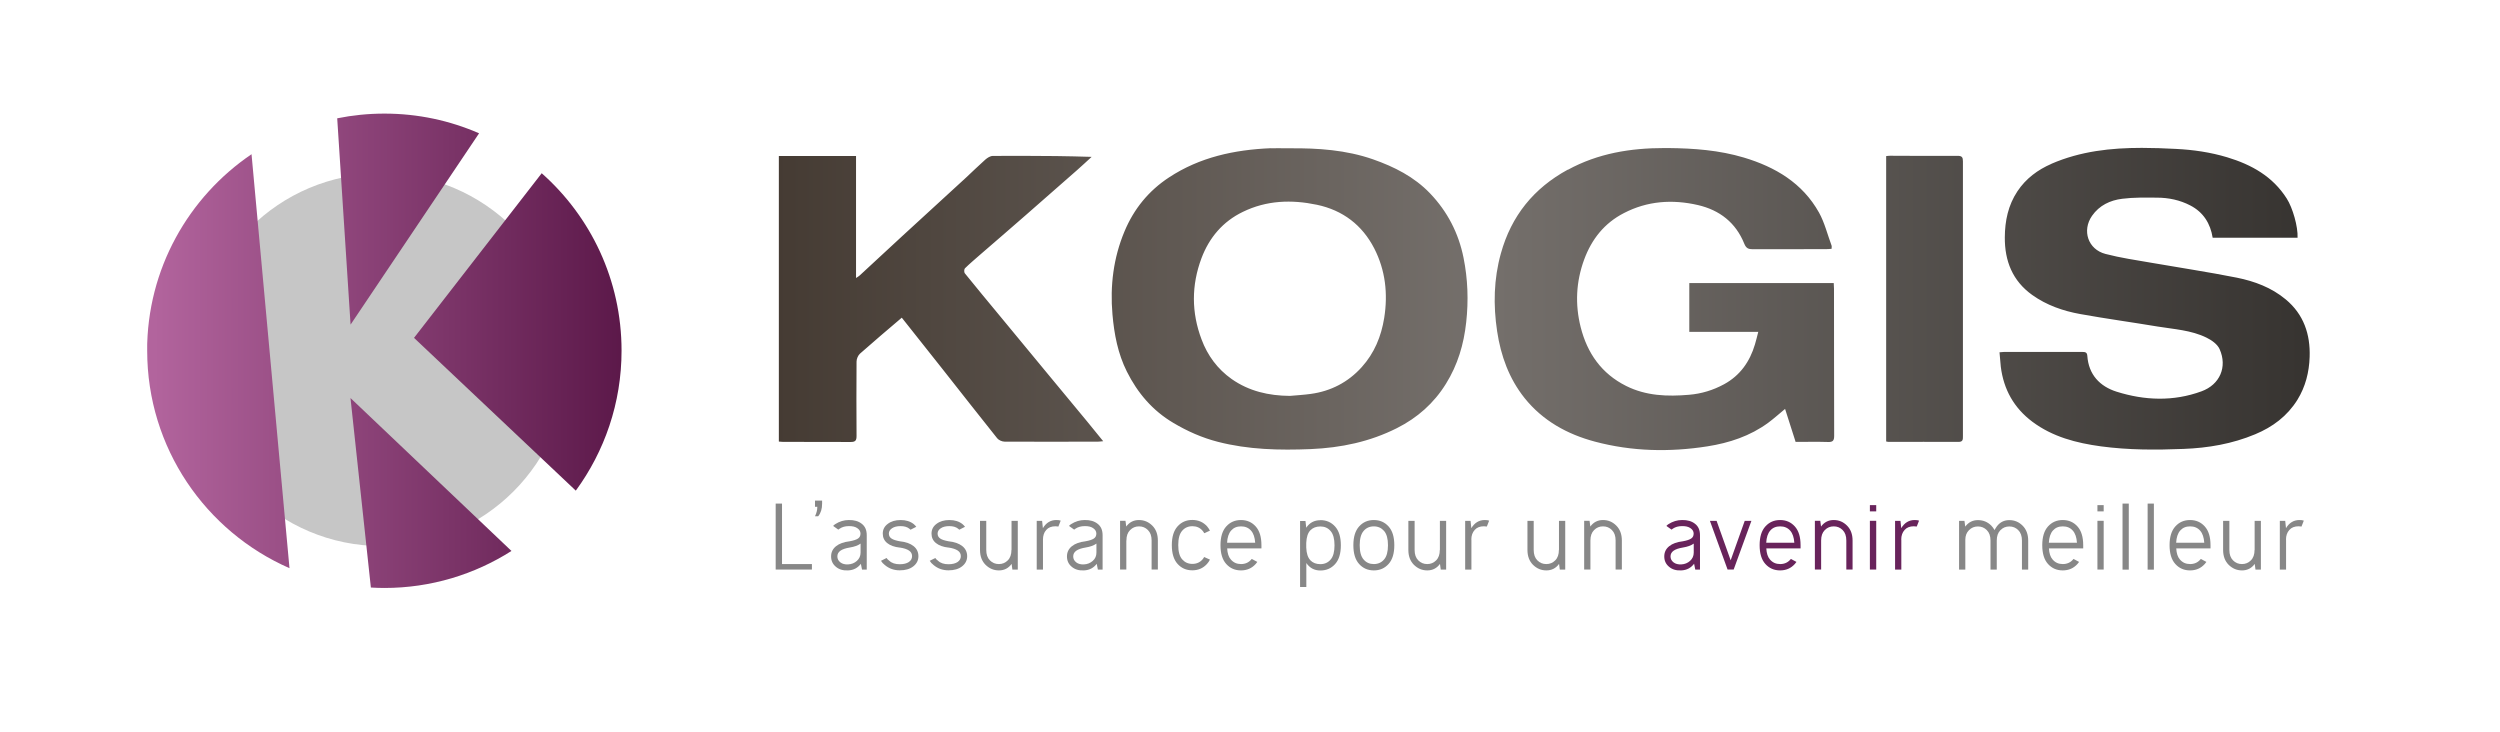 <?xml version="1.0" encoding="UTF-8"?>
<svg id="Calque_1" data-name="Calque 1" xmlns="http://www.w3.org/2000/svg" xmlns:xlink="http://www.w3.org/1999/xlink" viewBox="0 0 291.81 85.41">
  <defs>
    <style>
      .cls-1 {
        fill: url(#Dégradé_sans_nom_2);
      }

      .cls-2 {
        clip-path: url(#clippath-2);
      }

      .cls-3 {
        clip-path: url(#clippath-1);
      }

      .cls-4 {
        clip-path: url(#clippath-4);
      }

      .cls-5 {
        fill: #68235b;
      }

      .cls-6 {
        fill: #878787;
      }

      .cls-7 {
        clip-path: url(#clippath);
      }

      .cls-8 {
        fill: none;
      }

      .cls-9 {
        fill: url(#Dégradé_sans_nom_3);
      }

      .cls-10 {
        clip-path: url(#clippath-3);
      }

      .cls-11 {
        fill: #c6c6c6;
      }
    </style>
    <clipPath id="clippath">
      <rect class="cls-8" x="4.05" y="2.72" width="283.7" height="79.97"/>
    </clipPath>
    <clipPath id="clippath-1">
      <rect class="cls-8" x="4.05" y="2.72" width="283.7" height="79.97"/>
    </clipPath>
    <clipPath id="clippath-2">
      <path class="cls-8" d="M115.89,18.2c-.3,0-.64,.22-.88,.43-.77,.68-1.49,1.4-2.25,2.1-2.49,2.29-4.98,4.56-7.47,6.85-1.65,1.52-3.29,3.05-4.94,4.57-.09,.09-.21,.15-.43,.3v-14.24h-9.01V51.54c.2,.01,.37,.04,.54,.04,.77,0,1.53,0,2.3,0,1.85,0,3.7,0,5.55,.01,.55,0,.68-.18,.68-.7-.02-2.89-.02-5.79,0-8.68,0-.32,.17-.72,.4-.93,1.58-1.4,3.2-2.77,4.88-4.2,1.61,2.03,3.18,4.01,4.74,5.98,2.13,2.7,4.25,5.41,6.4,8.1,.18,.22,.57,.39,.86,.39,3.64,.02,7.29,.01,10.93,0,.16,0,.31-.03,.58-.05-.67-.83-1.27-1.57-1.88-2.31-1.54-1.86-3.08-3.72-4.62-5.58-1.85-2.24-3.7-4.48-5.55-6.72-1.37-1.66-2.76-3.32-4.11-5-.09-.12-.08-.47,.02-.57,.56-.55,1.17-1.06,1.76-1.58,1.78-1.54,3.56-3.07,5.33-4.62,2.01-1.75,4.02-3.52,6.02-5.28,.57-.5,1.12-1.02,1.68-1.53-2.78-.09-5.51-.12-8.23-.12-1.1,0-2.2,0-3.3,.01m104.27,0V51.53c.12,.02,.2,.05,.28,.05,2.72,0,5.44-.02,8.17,0,.53,0,.51-.31,.51-.67,0-10.69,0-21.39,0-32.08,0-.45-.1-.64-.6-.64-2.64,.02-5.27,0-7.91-.01-.14,0-.29,.02-.45,.04m-76.4,26.02c-1.65-1.17-2.81-2.74-3.51-4.62-1.19-3.15-1.19-6.33-.01-9.48,.91-2.41,2.49-4.28,4.83-5.41,2.77-1.35,5.68-1.45,8.64-.83,3.04,.64,5.3,2.38,6.7,5.1,1.3,2.54,1.61,5.28,1.16,8.11-.35,2.17-1.15,4.11-2.63,5.75-1.59,1.76-3.6,2.8-5.95,3.12-.8,.11-1.62,.16-2.43,.23-2.46-.02-4.76-.54-6.8-1.97m4.56-26.94c-4.23,.18-8.27,1.04-11.87,3.41-2.38,1.56-4.1,3.68-5.19,6.29-1.3,3.1-1.7,6.36-1.41,9.69,.2,2.31,.63,4.58,1.68,6.68,1.25,2.5,3,4.56,5.44,6,1.63,.97,3.35,1.73,5.18,2.2,3.56,.92,7.19,1,10.84,.85,3.53-.15,6.9-.85,10.07-2.45,2.38-1.2,4.31-2.9,5.72-5.18,1.37-2.2,2.08-4.6,2.36-7.17,.28-2.54,.19-5.04-.31-7.53-.58-2.88-1.88-5.4-3.91-7.52-1.85-1.93-4.17-3.1-6.65-3.97-3.15-1.1-6.44-1.32-9.75-1.29-.46,0-.92-.01-1.38-.01-.27,0-.54,0-.8,.01m91.12,1.81c-1.61,.7-2.99,1.72-3.98,3.21-1.08,1.63-1.46,3.45-1.47,5.37-.02,2.76,.9,5.09,3.2,6.73,1.68,1.2,3.61,1.87,5.62,2.23,2.99,.54,6,.95,8.99,1.45,1.94,.32,3.94,.42,5.73,1.3,.6,.29,1.28,.77,1.53,1.34,.93,2.08,.03,4.15-2.12,4.93-3.28,1.2-6.63,1.07-9.9,.04-1.96-.62-3.27-1.99-3.42-4.19-.03-.43-.27-.45-.6-.45-3.04,0-6.09,0-9.13,0-.14,0-.29,.02-.52,.04,.05,.59,.09,1.13,.15,1.68,.33,2.66,1.54,4.82,3.69,6.43,2.37,1.77,5.14,2.48,8,2.87,3.19,.43,6.4,.43,9.62,.3,2.9-.11,5.7-.59,8.38-1.71,2.04-.85,3.74-2.11,4.93-4.02,.95-1.54,1.37-3.23,1.43-5,.09-2.65-.69-4.98-2.8-6.73-1.66-1.38-3.63-2.11-5.7-2.53-3.31-.66-6.66-1.16-9.98-1.74-1.79-.31-3.59-.57-5.35-1.03-2.04-.53-2.77-2.73-1.57-4.45,.85-1.22,2.12-1.82,3.53-1.99,1.33-.17,2.69-.14,4.04-.13,1.36,0,2.69,.28,3.9,.91,1.53,.79,2.35,2.12,2.61,3.77h9.91c.06-1.29-.57-3.49-1.26-4.57-1.64-2.59-4.11-3.96-6.95-4.82-1.96-.59-3.96-.88-6-.98-1.33-.07-2.65-.12-3.97-.12-3.6,0-7.14,.38-10.56,1.86m-56.44,.68c-3.98,2.17-6.59,5.39-7.81,9.77-.84,3.01-.9,6.04-.44,9.1,.43,2.86,1.39,5.52,3.21,7.8,2.13,2.65,4.98,4.22,8.21,5.08,4.32,1.15,8.72,1.24,13.12,.55,2.55-.4,4.99-1.2,7.11-2.76,.66-.49,1.27-1.04,1.96-1.61,.42,1.31,.82,2.56,1.23,3.85,1.26,0,2.52-.03,3.78,.01,.57,.02,.72-.16,.72-.72-.02-5.72-.01-11.45-.02-17.17,0-.21-.02-.41-.03-.66h-16.86v5.7h8.05c-.14,.54-.25,1.01-.39,1.47-.6,2.01-1.73,3.62-3.6,4.64-1.27,.69-2.63,1.11-4.09,1.23-2.53,.22-5.02,.13-7.34-1.03-2.86-1.43-4.54-3.81-5.31-6.87-.67-2.67-.54-5.3,.41-7.89,.88-2.38,2.36-4.25,4.64-5.42,2.74-1.42,5.64-1.62,8.62-.94,2.56,.59,4.44,2.06,5.43,4.52,.22,.54,.49,.64,.99,.64,2.85-.01,5.7,0,8.55-.01,.21,0,.41-.02,.65-.04,0-.17,.03-.28,0-.37-.48-1.29-.81-2.67-1.47-3.86-1.93-3.45-5.1-5.32-8.77-6.42-2.87-.86-5.84-1.08-8.83-1.11-.15,0-.3,0-.45,0-3.94,0-7.74,.61-11.27,2.54"/>
    </clipPath>
    <linearGradient id="Dégradé_sans_nom_3" data-name="Dégradé sans nom 3" x1="208.41" y1="-10.75" x2="208.95" y2="-10.75" gradientTransform="translate(-68490.2 -3503.36) scale(329.07 -329.07)" gradientUnits="userSpaceOnUse">
      <stop offset="0" stop-color="#453b33"/>
      <stop offset=".46" stop-color="#75706c"/>
      <stop offset="1" stop-color="#363330"/>
    </linearGradient>
    <clipPath id="clippath-3">
      <rect class="cls-8" x="4.05" y="2.72" width="283.7" height="79.97"/>
    </clipPath>
    <clipPath id="clippath-4">
      <path class="cls-8" d="M43.3,68.58c.52,.03,1.04,.05,1.56,.05,5.46,0,10.55-1.59,14.84-4.32l-18.79-17.85,2.38,22.12Zm5.03-29.14l18.88,17.83c3.35-4.58,5.34-10.22,5.34-16.34,0-8.24-3.6-15.64-9.32-20.71l-14.9,19.21Zm-31.15,1.5c0,11.35,6.83,21.1,16.61,25.38l-4.43-48.32c-7.35,4.98-12.19,13.4-12.19,22.94M39.36,13.81l1.56,24.08,15-22.33c-3.39-1.48-7.12-2.3-11.05-2.3-1.89,0-3.73,.19-5.51,.55"/>
    </clipPath>
    <linearGradient id="Dégradé_sans_nom_2" data-name="Dégradé sans nom 2" x1="207.14" y1="-11.6" x2="207.68" y2="-11.6" gradientTransform="translate(-21108.25 -1142.53) scale(101.99 -101.99)" gradientUnits="userSpaceOnUse">
      <stop offset="0" stop-color="#b2649d"/>
      <stop offset="1" stop-color="#5b1849"/>
    </linearGradient>
  </defs>
  <g class="cls-7">
    <g class="cls-3">
      <path class="cls-11" d="M66.3,41.99c0,12.01-9.74,21.75-21.75,21.75s-21.75-9.74-21.75-21.75,9.74-21.75,21.75-21.75,21.75,9.74,21.75,21.75"/>
    </g>
    <g class="cls-2">
      <rect class="cls-9" x="90.91" y="17.24" width="178.74" height="35.52"/>
    </g>
    <g class="cls-10">
      <polygon class="cls-6" points="90.54 66.48 90.54 58.78 91.28 58.78 91.28 65.84 94.77 65.84 94.77 66.48 90.54 66.48"/>
      <path class="cls-6" d="M95.96,58.42v.37c0,.61-.15,1.1-.46,1.47h-.37c.18-.37,.27-.73,.27-1.1h-.27v-.73h.83Z"/>
      <path class="cls-6" d="M100.5,65.79c-.37,.5-.87,.76-1.5,.79-.59,.03-1.07-.11-1.44-.43-.37-.31-.55-.71-.55-1.2s.19-.88,.57-1.19c.38-.31,.92-.5,1.6-.58,.45-.08,.78-.19,.97-.32,.2-.13,.29-.33,.29-.58s-.12-.46-.37-.63c-.24-.17-.58-.25-.99-.24-.42,0-.77,.1-1.06,.29-.07,.04-.12,.08-.17,.12l-.6-.43c.04-.06,.12-.13,.24-.21,.5-.32,1.03-.48,1.59-.48,.62-.01,1.12,.13,1.51,.44,.39,.3,.58,.74,.58,1.33v4.02h-.55l-.14-.7Zm-.05-2.34c-.3,.22-.72,.37-1.27,.46-.48,.08-.84,.2-1.08,.37-.24,.17-.36,.39-.36,.67s.12,.51,.35,.69c.23,.18,.53,.26,.91,.24,.4-.02,.74-.16,1.02-.41,.28-.25,.43-.58,.43-.97v-1.06Z"/>
      <path class="cls-6" d="M105.04,63.92c-.64-.07-1.14-.25-1.48-.53-.35-.28-.52-.65-.52-1.11s.19-.84,.58-1.13c.39-.3,.89-.45,1.51-.45s1.13,.16,1.53,.48c.12,.1,.21,.2,.29,.31l-.67,.34s-.09-.09-.15-.13c-.26-.2-.59-.29-1.01-.29s-.75,.08-1,.25c-.25,.17-.37,.37-.37,.62s.1,.44,.31,.58c.2,.14,.53,.24,.97,.32,.69,.07,1.22,.26,1.6,.56,.38,.3,.57,.7,.57,1.18s-.2,.88-.6,1.19c-.4,.31-.92,.46-1.58,.46s-1.24-.2-1.73-.61c-.2-.15-.35-.32-.46-.5l.65-.33c.07,.12,.18,.22,.32,.32,.29,.28,.7,.41,1.22,.41,.45,0,.81-.09,1.06-.26,.25-.17,.38-.4,.38-.68s-.12-.5-.36-.66c-.24-.16-.6-.28-1.08-.35"/>
      <path class="cls-6" d="M110.73,63.92c-.64-.07-1.14-.25-1.48-.53-.35-.28-.52-.65-.52-1.11s.19-.84,.58-1.13c.39-.3,.89-.45,1.51-.45s1.13,.16,1.53,.48c.12,.1,.21,.2,.29,.31l-.67,.34s-.09-.09-.15-.13c-.26-.2-.59-.29-1.01-.29s-.75,.08-1,.25c-.25,.17-.37,.37-.37,.62s.1,.44,.31,.58c.2,.14,.53,.24,.97,.32,.69,.07,1.22,.26,1.6,.56,.38,.3,.57,.7,.57,1.18s-.2,.88-.6,1.19c-.4,.31-.92,.46-1.58,.46s-1.24-.2-1.73-.61c-.2-.15-.35-.32-.46-.5l.65-.33c.07,.12,.18,.22,.32,.32,.29,.28,.7,.41,1.22,.41,.45,0,.81-.09,1.06-.26,.25-.17,.38-.4,.38-.68s-.12-.5-.36-.66c-.24-.16-.6-.28-1.08-.35"/>
      <path class="cls-6" d="M118.07,64.19v-3.39h.73v5.69h-.63l-.09-.67c-.37,.51-.87,.76-1.48,.76s-1.12-.22-1.56-.65c-.43-.43-.65-1.01-.65-1.74v-3.39h.73v3.39c0,.53,.14,.93,.43,1.22,.29,.29,.63,.43,1.04,.43s.75-.14,1.04-.43c.29-.29,.43-.69,.43-1.22"/>
      <path class="cls-6" d="M121.74,63v3.49h-.73v-5.69h.63l.09,.85c.38-.63,.9-.95,1.57-.95,.21,0,.39,.02,.51,.07l-.27,.69c-.11-.02-.22-.03-.34-.03-.47,0-.83,.14-1.08,.43-.26,.29-.38,.66-.38,1.13"/>
      <path class="cls-6" d="M128.03,65.79c-.37,.5-.87,.76-1.5,.79-.59,.03-1.07-.11-1.44-.43-.37-.31-.55-.71-.55-1.2s.19-.88,.57-1.19c.38-.31,.92-.5,1.6-.58,.45-.08,.78-.19,.97-.32,.2-.13,.29-.33,.29-.58s-.12-.46-.37-.63c-.24-.17-.58-.25-.99-.24-.42,0-.77,.1-1.06,.29-.07,.04-.12,.08-.17,.12l-.6-.43c.04-.06,.12-.13,.24-.21,.5-.32,1.03-.48,1.59-.48,.62-.01,1.12,.13,1.51,.44,.39,.3,.58,.74,.58,1.33v4.02h-.55l-.14-.7Zm-.05-2.34c-.3,.22-.72,.37-1.27,.46-.48,.08-.84,.2-1.08,.37-.24,.17-.36,.39-.36,.67s.12,.51,.35,.69c.23,.18,.53,.26,.91,.24,.4-.02,.74-.16,1.02-.41,.29-.25,.43-.58,.43-.97v-1.06Z"/>
      <path class="cls-6" d="M131.47,63.09v3.39h-.73v-5.69h.63l.09,.67c.37-.51,.87-.76,1.48-.76s1.12,.22,1.56,.65c.43,.43,.65,1.01,.65,1.74v3.39h-.73v-3.39c0-.53-.14-.93-.43-1.22-.29-.29-.63-.43-1.04-.43s-.75,.14-1.04,.43c-.29,.29-.43,.69-.43,1.22"/>
      <path class="cls-6" d="M140.56,65.02l.67,.3c-.1,.2-.21,.36-.34,.5-.45,.5-1.02,.75-1.72,.75s-1.27-.25-1.72-.75c-.45-.5-.67-1.23-.67-2.19s.22-1.69,.67-2.19c.45-.5,1.02-.75,1.72-.75s1.27,.25,1.72,.74c.13,.15,.24,.32,.34,.51l-.67,.3c-.05-.11-.12-.21-.19-.29-.31-.36-.7-.53-1.19-.53s-.89,.18-1.19,.53c-.31,.35-.46,.91-.46,1.67s.15,1.32,.46,1.67c.31,.35,.7,.53,1.19,.53s.89-.18,1.19-.53c.07-.09,.14-.18,.19-.29"/>
      <path class="cls-6" d="M143.24,64.01c.03,.57,.17,1.01,.43,1.3,.31,.36,.7,.53,1.19,.53s.89-.18,1.19-.53c.02-.02,.04-.05,.06-.07l.65,.35c-.06,.09-.13,.17-.19,.24-.45,.5-1.02,.75-1.72,.75s-1.27-.25-1.72-.75c-.45-.5-.67-1.23-.67-2.19s.22-1.69,.67-2.19c.45-.5,1.02-.75,1.72-.75s1.27,.25,1.72,.75c.45,.5,.67,1.23,.67,2.19,0,.13,0,.25,0,.37h-4Zm3.27-.66c-.04-.62-.2-1.1-.49-1.42-.28-.32-.67-.49-1.16-.49s-.87,.16-1.16,.49c-.28,.32-.44,.8-.47,1.42h3.27Z"/>
      <path class="cls-6" d="M154.12,60.71c.7,0,1.27,.25,1.72,.75,.45,.5,.67,1.23,.67,2.19s-.22,1.69-.67,2.19c-.45,.5-1.02,.75-1.72,.75s-1.24-.29-1.64-.87v2.8h-.73v-7.71h.63l.09,.79c.39-.59,.94-.88,1.65-.88m-1.17,4.68c.29,.3,.68,.45,1.17,.45s.89-.18,1.19-.53c.31-.35,.46-.91,.46-1.67s-.15-1.32-.46-1.67c-.31-.36-.7-.53-1.19-.53s-.88,.15-1.17,.45c-.29,.3-.45,.79-.48,1.47v.55c.03,.68,.19,1.17,.48,1.47"/>
      <path class="cls-6" d="M162.08,61.45c.45,.5,.67,1.23,.67,2.19s-.22,1.69-.67,2.19c-.45,.5-1.02,.75-1.72,.75s-1.27-.25-1.72-.75c-.45-.5-.67-1.23-.67-2.19s.22-1.69,.67-2.19c.45-.5,1.02-.75,1.72-.75s1.27,.25,1.72,.75m-1.72-.01c-.49,0-.89,.18-1.19,.53-.31,.36-.46,.91-.46,1.67s.15,1.32,.46,1.67c.31,.36,.7,.53,1.19,.53s.89-.18,1.19-.53c.31-.35,.46-.91,.46-1.67s-.15-1.31-.46-1.67c-.31-.35-.7-.53-1.19-.53"/>
      <path class="cls-6" d="M168.07,64.19v-3.39h.73v5.69h-.63l-.09-.67c-.37,.51-.87,.76-1.48,.76s-1.12-.22-1.56-.65c-.43-.43-.65-1.01-.65-1.74v-3.39h.73v3.39c0,.53,.14,.93,.43,1.22,.29,.29,.63,.43,1.04,.43s.75-.14,1.04-.43c.29-.29,.43-.69,.43-1.22"/>
      <path class="cls-6" d="M171.75,63v3.49h-.73v-5.69h.63l.09,.85c.38-.63,.9-.95,1.57-.95,.21,0,.39,.02,.51,.07l-.27,.69c-.11-.02-.22-.03-.34-.03-.46,0-.83,.14-1.08,.43-.26,.29-.39,.66-.39,1.13"/>
      <path class="cls-6" d="M181.97,64.19v-3.39h.73v5.69h-.63l-.09-.67c-.37,.51-.87,.76-1.48,.76s-1.12-.22-1.56-.65c-.43-.43-.65-1.01-.65-1.74v-3.39h.73v3.39c0,.53,.14,.93,.43,1.22,.29,.29,.63,.43,1.04,.43s.75-.14,1.04-.43c.29-.29,.43-.69,.43-1.22"/>
      <path class="cls-6" d="M185.64,63.09v3.39h-.73v-5.69h.63l.09,.67c.37-.51,.87-.76,1.48-.76s1.12,.22,1.55,.65c.43,.43,.65,1.01,.65,1.74v3.39h-.73v-3.39c0-.53-.14-.93-.43-1.22-.29-.29-.63-.43-1.04-.43s-.75,.14-1.04,.43c-.29,.29-.43,.69-.43,1.22"/>
      <path class="cls-5" d="M197.75,65.79c-.37,.5-.87,.76-1.5,.79-.59,.03-1.07-.11-1.44-.43-.37-.31-.55-.71-.55-1.2s.19-.88,.57-1.19c.38-.31,.92-.5,1.6-.58,.45-.08,.78-.19,.97-.32,.2-.13,.29-.33,.29-.58s-.12-.46-.37-.63c-.24-.17-.57-.25-.99-.24-.42,0-.77,.1-1.06,.29-.07,.04-.12,.08-.16,.12l-.6-.43c.04-.06,.12-.13,.24-.21,.5-.32,1.03-.48,1.59-.48,.62-.01,1.12,.13,1.51,.44,.39,.3,.58,.74,.58,1.33v4.02h-.55l-.14-.7Zm-.05-2.34c-.3,.22-.72,.37-1.27,.46-.48,.08-.84,.2-1.08,.37-.24,.17-.36,.39-.36,.67s.12,.51,.35,.69c.23,.18,.54,.26,.91,.24,.4-.02,.74-.16,1.02-.41,.28-.25,.43-.58,.43-.97v-1.06Z"/>
      <polygon class="cls-5" points="204.43 60.8 202.36 66.48 201.65 66.48 199.59 60.8 200.37 60.8 202.01 65.4 203.65 60.8 204.43 60.8"/>
      <path class="cls-5" d="M206.17,64.01c.03,.57,.17,1.01,.43,1.3,.31,.36,.7,.53,1.19,.53s.89-.18,1.19-.53c.02-.02,.04-.05,.06-.07l.65,.35c-.06,.09-.13,.17-.19,.24-.45,.5-1.02,.75-1.72,.75s-1.27-.25-1.72-.75-.67-1.23-.67-2.19,.22-1.69,.67-2.19,1.02-.75,1.72-.75,1.27,.25,1.72,.75c.45,.5,.67,1.23,.67,2.19,0,.13,0,.25,0,.37h-4Zm3.27-.66c-.04-.62-.2-1.1-.49-1.42-.28-.32-.67-.49-1.16-.49s-.88,.16-1.16,.49c-.28,.32-.44,.8-.47,1.42h3.27Z"/>
      <path class="cls-5" d="M212.57,63.09v3.39h-.73v-5.69h.63l.09,.67c.37-.51,.87-.76,1.48-.76s1.12,.22,1.55,.65c.43,.43,.65,1.01,.65,1.74v3.39h-.73v-3.39c0-.53-.14-.93-.43-1.22-.29-.29-.63-.43-1.04-.43s-.75,.14-1.04,.43c-.29,.29-.43,.69-.43,1.22"/>
      <path class="cls-5" d="M218.26,58.96h.74v.73h-.74v-.73Zm.74,7.52h-.74v-5.69h.74v5.69Z"/>
      <path class="cls-5" d="M221.93,63v3.49h-.73v-5.69h.63l.09,.85c.38-.63,.9-.95,1.57-.95,.21,0,.39,.02,.51,.07l-.27,.69c-.11-.02-.22-.03-.34-.03-.46,0-.83,.14-1.08,.43-.26,.29-.39,.66-.39,1.13"/>
      <path class="cls-6" d="M229.4,63v3.49h-.73v-5.69h.63l.09,.67c.38-.51,.87-.76,1.48-.76s1.13,.21,1.56,.64c.15,.16,.28,.33,.38,.52,.07-.14,.17-.28,.27-.43,.37-.49,.85-.73,1.46-.73s1.12,.22,1.55,.65c.43,.43,.65,1.01,.65,1.74v3.39h-.73v-3.39c0-.53-.14-.93-.43-1.22-.29-.29-.63-.43-1.04-.43s-.75,.14-1.04,.43c-.29,.29-.43,.69-.43,1.22v3.39h-.73v-3.39c0-.53-.14-.93-.43-1.22-.29-.29-.63-.43-1.04-.43s-.75,.14-1.04,.43c-.29,.29-.43,.66-.43,1.13"/>
      <path class="cls-6" d="M239.16,64.01c.03,.57,.17,1.01,.43,1.3,.31,.36,.7,.53,1.19,.53s.89-.18,1.19-.53c.02-.02,.04-.05,.06-.07l.65,.35c-.06,.09-.13,.17-.19,.24-.45,.5-1.02,.75-1.72,.75s-1.27-.25-1.72-.75-.67-1.23-.67-2.19,.22-1.69,.67-2.19,1.02-.75,1.72-.75,1.27,.25,1.72,.75c.45,.5,.67,1.23,.67,2.19,0,.13,0,.25,0,.37h-4Zm3.27-.66c-.04-.62-.2-1.1-.49-1.42-.28-.32-.67-.49-1.16-.49s-.87,.16-1.16,.49c-.28,.32-.44,.8-.47,1.42h3.27Z"/>
      <path class="cls-6" d="M244.82,58.96h.73v.73h-.73v-.73Zm.73,7.52h-.73v-5.69h.73v5.69Z"/>
      <rect class="cls-6" x="247.75" y="58.78" width=".73" height="7.71"/>
      <rect class="cls-6" x="250.68" y="58.78" width=".73" height="7.71"/>
      <path class="cls-6" d="M254.02,64.01c.03,.57,.17,1.01,.43,1.3,.31,.36,.7,.53,1.19,.53s.89-.18,1.19-.53c.02-.02,.04-.05,.06-.07l.65,.35c-.06,.09-.13,.17-.19,.24-.45,.5-1.02,.75-1.72,.75s-1.27-.25-1.72-.75-.67-1.23-.67-2.19,.22-1.69,.67-2.19,1.02-.75,1.72-.75,1.27,.25,1.72,.75c.45,.5,.67,1.23,.67,2.19,0,.13,0,.25,0,.37h-4Zm3.27-.66c-.04-.62-.2-1.1-.49-1.42-.28-.32-.67-.49-1.16-.49s-.87,.16-1.16,.49c-.28,.32-.44,.8-.47,1.42h3.27Z"/>
      <path class="cls-6" d="M263.17,64.19v-3.39h.73v5.69h-.63l-.09-.67c-.37,.51-.87,.76-1.48,.76s-1.12-.22-1.56-.65c-.43-.43-.65-1.01-.65-1.74v-3.39h.73v3.39c0,.53,.14,.93,.43,1.22,.29,.29,.63,.43,1.04,.43s.75-.14,1.04-.43c.29-.29,.43-.69,.43-1.22"/>
      <path class="cls-6" d="M266.84,63v3.49h-.73v-5.69h.63l.09,.85c.38-.63,.9-.95,1.57-.95,.21,0,.39,.02,.51,.07l-.27,.69c-.11-.02-.22-.03-.34-.03-.46,0-.83,.14-1.08,.43-.26,.29-.39,.66-.39,1.13"/>
    </g>
    <g class="cls-4">
      <rect class="cls-1" x="17.18" y="13.26" width="55.37" height="55.37"/>
    </g>
  </g>
</svg>
